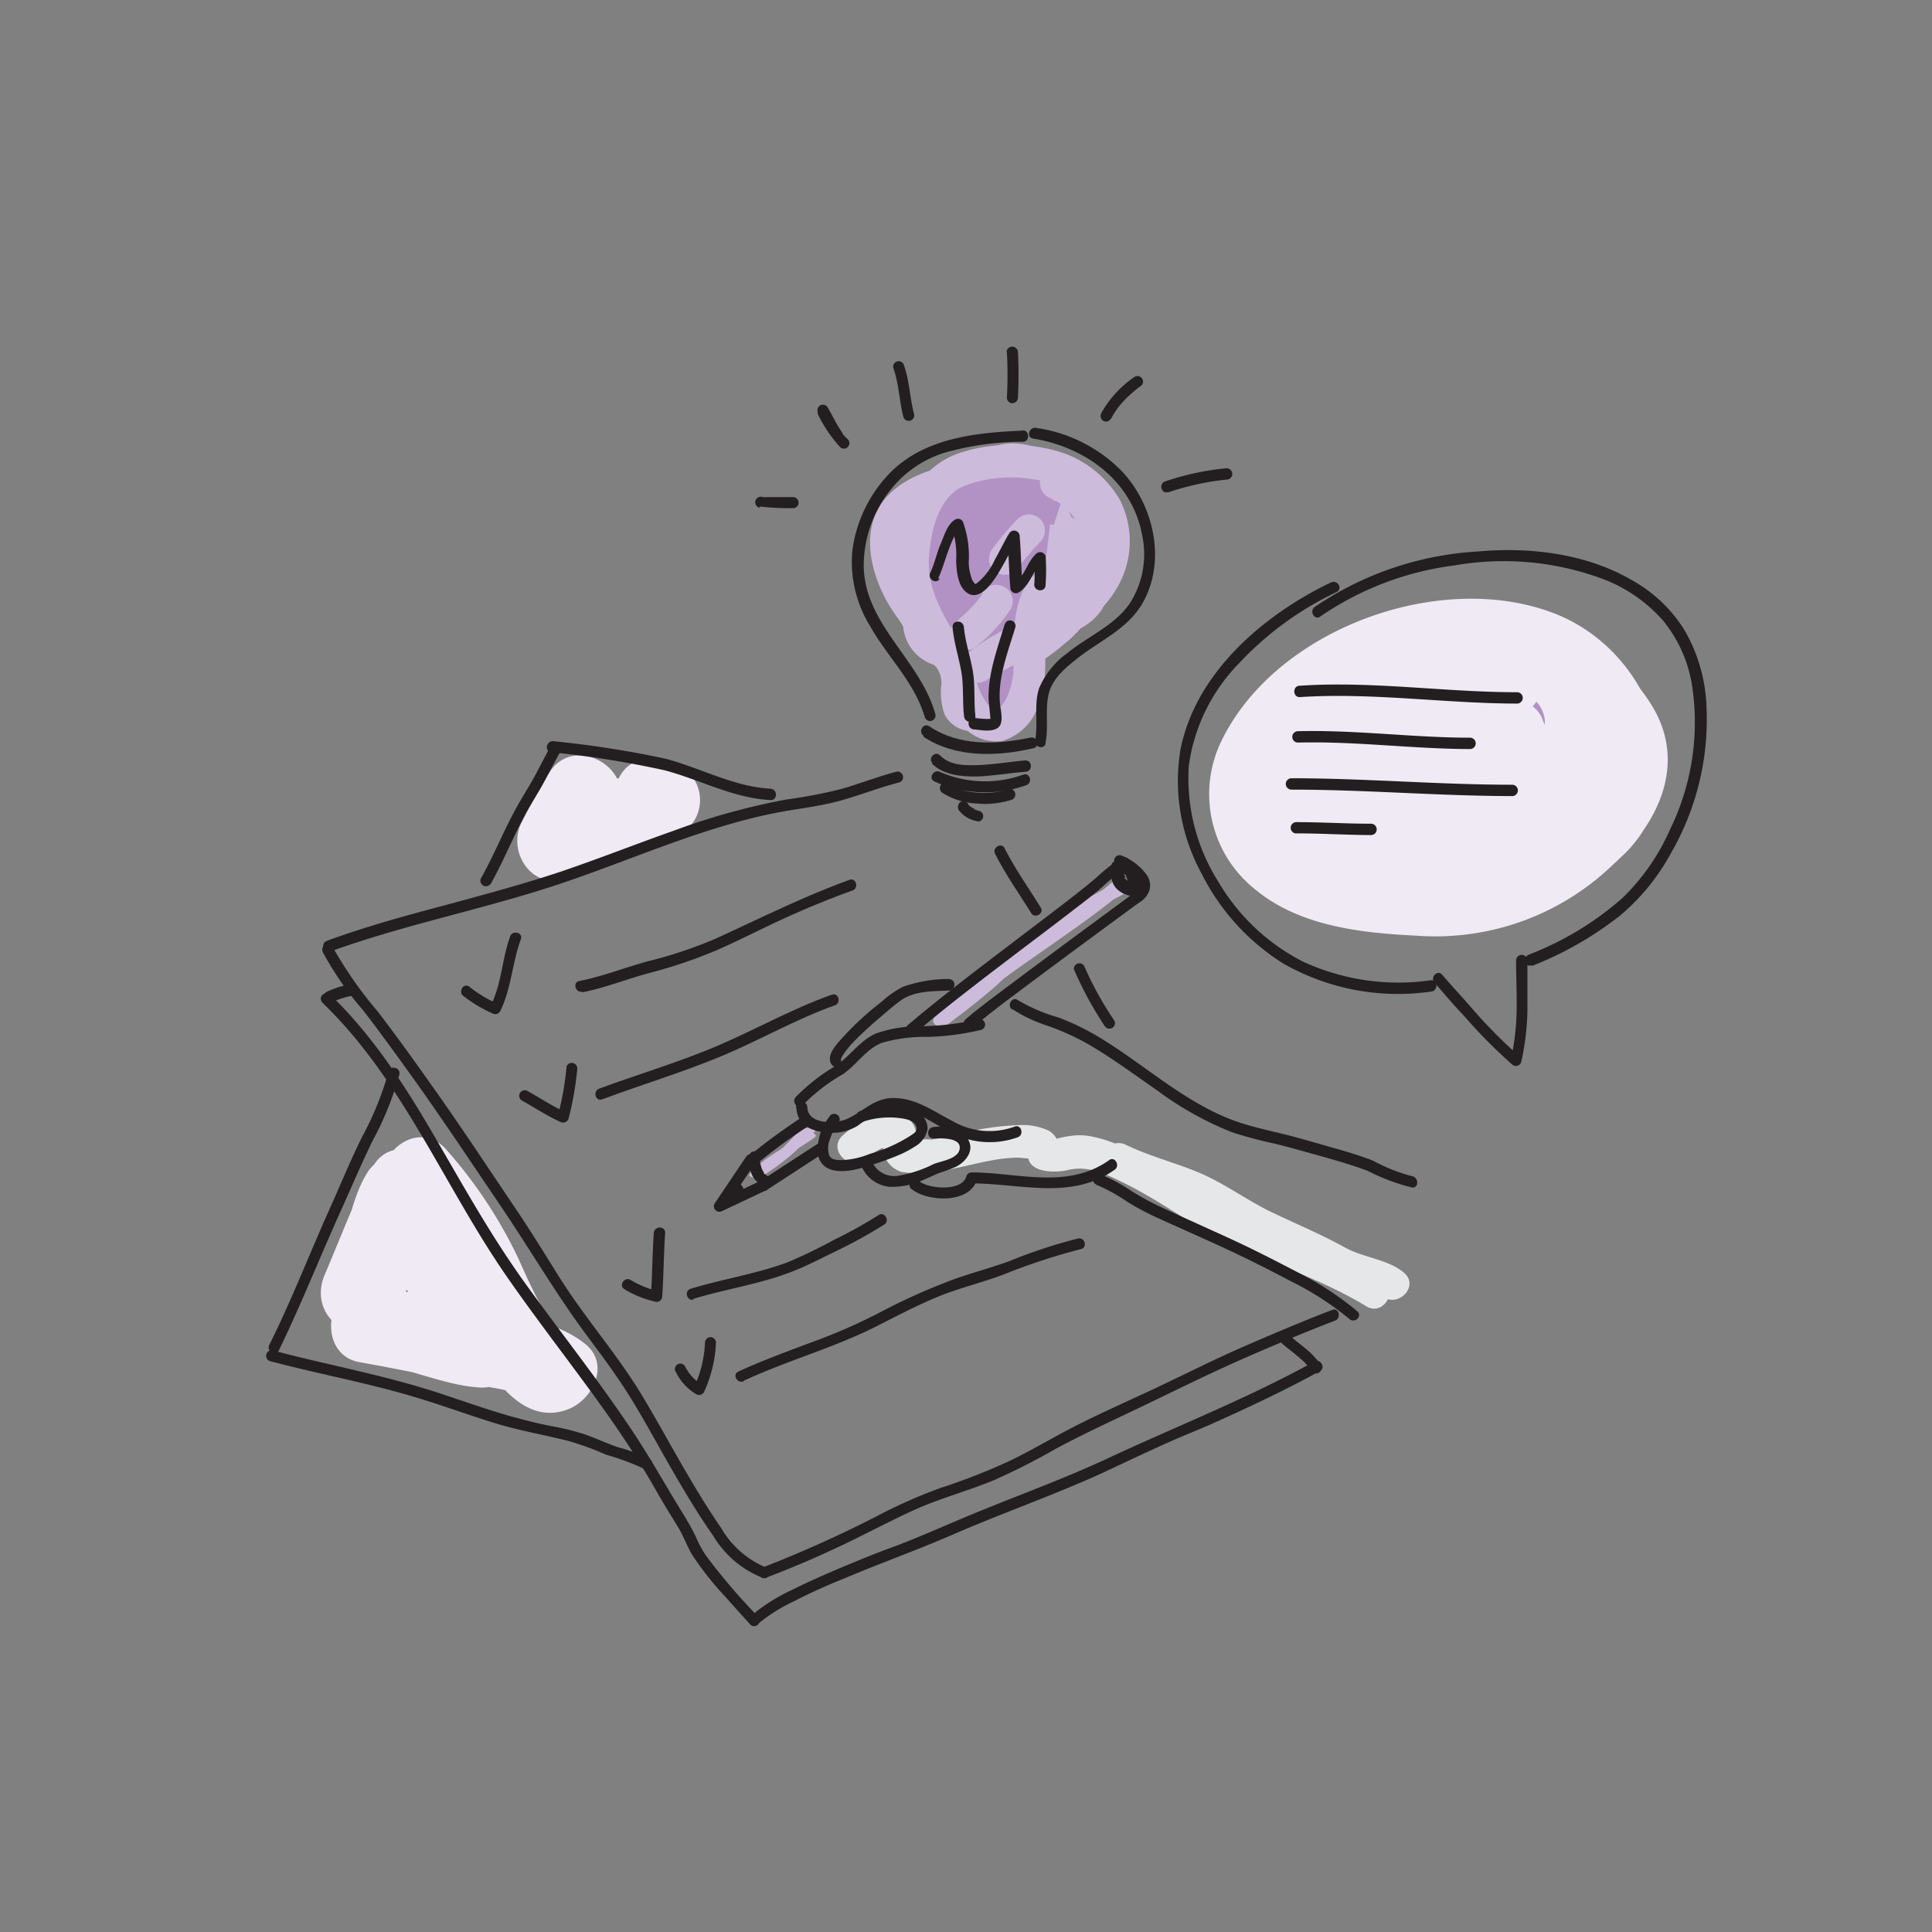 <?xml version="1.0" encoding="UTF-8"?> <svg xmlns="http://www.w3.org/2000/svg" id="Layer_1" data-name="Layer 1" viewBox="0 0 170 170"><rect x="0" y="0" width="170" height="170" fill="#808080" stroke="none"/><defs><style> .cls-1 { fill: #b292c4; } .cls-2 { fill: #cdbbdb; } .cls-3 { fill: #efeaf4; } .cls-4 { fill: #e6e7e8; } .cls-5 { fill: #231f20; } </style></defs><g><path class="cls-1" d="M88.27,44c-2.28.38-5.71,5-5.9,7-.38,3.43,5.52,1.9,7,.76,1.91-1.33,5.91-7.62,1.15-7-2.48.38-7.43,3.42-6.86,6.47.76,4.95,13.9-2.86,6.29-6.47-2.67-1.34-5.53-2.48-8-.58a7.41,7.41,0,0,0-2.48,5.14,8.32,8.32,0,0,0,2.29,6.48c.76.95,2.28,2.85,3.43,3,1.52.58,3.61-.76,4.76-1.33,2.66-1.33,8.18-6.47,5.14-9.52a11.47,11.47,0,0,0-6.48-3c-2.28.19-4.38,3.42-5.71,5.14s-3.81,6.09-.19,7c2.86,1,6.28-2.28,8-4.38,3.42-4-1.72-3.43-3.81-1.14-2.86,3.24,8.38,4.38,9,.76.57-3.81-4.57-2.09-6.09-1-1.34,1.33-1.15,2.28,1,1.9a8.26,8.26,0,0,0,6.47-5.71,4.22,4.22,0,0,0-.19-3c-1-1.53-5.33-3.62-7-4-2.86-.95-6.1,3.23-6.86,5.71-.95,2.09-.57,6.66,2.48,6.85"></path><path class="cls-2" d="M87.89,42.63c-2.15.44-3.87,2.5-5.09,4.19-1.1,1.53-2.38,3.71-1.68,5.66,1.3,3.61,7.31,2,9.49.2,2-1.63,5.7-7,2.28-9-1.86-1.07-4.39,0-6.06,1-1.92,1.11-4.09,2.9-4.51,5.21A3.51,3.51,0,0,0,84.4,54a5.76,5.76,0,0,0,4-.33C91,52.66,94.3,50.12,93.7,46.9c-.34-1.85-2-2.89-3.55-3.64-2.7-1.29-5.89-2.3-8.62-.48a8.74,8.74,0,0,0-3.47,7.38,10.05,10.05,0,0,0,1,4.27,15.59,15.59,0,0,0,2.36,3.19A8.59,8.59,0,0,0,84.17,60,5,5,0,0,0,88,60,17.87,17.87,0,0,0,93.6,56.7a10.88,10.88,0,0,0,3.71-5.46c.5-2.4-.77-4.2-2.69-5.51s-4.72-2.72-7-2c-2.48.77-4.09,3.21-5.57,5.17A11.88,11.88,0,0,0,79.53,54,3.92,3.92,0,0,0,83,58.67c2.71.42,5.24-1.38,7.1-3.15,1.34-1.28,3.72-3.47,3.08-5.56s-3.13-1.69-4.62-1.1S85,50.75,85.05,52.64c0,3.46,5.55,3.61,7.91,3.26a5.36,5.36,0,0,0,3.94-2.18,3.39,3.39,0,0,0-1.54-4.88c-1.69-.61-3.69,0-5.24.75A4.91,4.91,0,0,0,88,51.42a2.14,2.14,0,0,0,.47,3c1,.66,2.58.35,3.69,0a9.89,9.89,0,0,0,3.65-2.07c2-1.79,3.71-4.93,2.87-7.69-.67-2.19-3.3-3.46-5.21-4.36s-4.15-1.85-6.34-.88a10.54,10.54,0,0,0-4.85,5.18,9.25,9.25,0,0,0-.8,5.95,4.69,4.69,0,0,0,4.16,4A1.43,1.43,0,0,0,87,53.14a1.46,1.46,0,0,0-1.42-1.43c-1-.09-1.41-1.46-1.49-2.43a6.22,6.22,0,0,1,.78-3.55A7.81,7.81,0,0,1,88.34,42c1.11-.46,2.43.24,3.44.7,1.29.59,3.13,1.39,4,2.47a2.9,2.9,0,0,1,0,2.28A6.27,6.27,0,0,1,94.16,50a7.14,7.14,0,0,1-2.29,1.55,6.83,6.83,0,0,1-1.25.35c-.21,0-.45,0-.65.07-.53.1.08-.52.38.6.16.62-.14.42.09.27a1.37,1.37,0,0,0,.17-.26,2.54,2.54,0,0,1,.55-.34,6.91,6.91,0,0,1,1.62-.62,3.4,3.4,0,0,1,1.46-.16,1.29,1.29,0,0,1,.25.09c-.08,0,0-.09,0,.1a4,4,0,0,0,0,.5c0,.08-.12.32,0,0,0,.09-.24.3,0,.08a2.92,2.92,0,0,1-.76.53,7.09,7.09,0,0,1-3.18.38A5.55,5.55,0,0,1,89.1,53l-.66-.2c-.39-.14.23.13-.12,0l-.3-.16c-.06,0-.38-.24-.06,0a.76.76,0,0,1-.2-.2c0,.08.17.38.11.1.14.65,0-.29,0,.34,0-.19,0,0,0,0s.25-.33.46-.52a5.57,5.57,0,0,1,1.28-.74,4.4,4.4,0,0,1,.86-.24c.48-.09-.26,0,.19,0l.12,0c.22,0,.23.21,0,0a2,2,0,0,1-.33-.43s0-.34,0-.33-.13.38-.06.23a9.22,9.22,0,0,1-1.61,2.07c-1.17,1.25-2.68,2.68-4.42,3a2.33,2.33,0,0,1-1.89-.33s-.18-.24-.15-.18a1.26,1.26,0,0,1-.06-.78A8.3,8.3,0,0,1,84,51.05a22.56,22.56,0,0,1,3.27-3.89A2.41,2.41,0,0,1,89,46.4a8.22,8.22,0,0,1,2.42.81c1,.51,2.86,1.35,3.12,2.61.21,1-.75,2.49-1.5,3.36a13.45,13.45,0,0,1-3.4,2.89c-1.09.63-2.92,1.92-4.23,1.37A5.29,5.29,0,0,1,83.78,56,18.46,18.46,0,0,1,82,53.74a7.18,7.18,0,0,1-.78-5.65c.52-1.9,1.92-3.58,4-3.47a8.15,8.15,0,0,1,2.65.72,10.67,10.67,0,0,1,2.48,1.3c-.17-.14.19.18.17.17l.19.2c-.21-.25.31.6.13.21a.9.9,0,0,1,.08.28c0,.23,0-.36,0,0,0,.11,0,.22,0,.33,0-.35,0,0,0,.07s-.06.22-.1.33c.11-.32,0,0-.05.09s-.21.36-.33.54c-.24.34.18-.2-.1.12l-.27.3a8.37,8.37,0,0,1-.62.57,9.18,9.18,0,0,1-2.31,1.3c-.25.08-.5.14-.75.2l-.25,0c.35-.06,0,0-.09,0a5.23,5.23,0,0,1-.56,0c.42,0,0,0,0,0l-.19-.06c.19.09.22.1.08,0a.43.43,0,0,1-.16-.09c.36.34,0,0,0,0,0-.19.08.2,0,0s0,0,0,.06a2,2,0,0,1,.13-1.39A7.84,7.84,0,0,1,89,46.79a6,6,0,0,1,1.8-.62,2.16,2.16,0,0,1,.64,0c.23,0,0,0,0,0s.14.08,0,0-.11-.16,0,0c-.13-.18-.08,0,0-.17a2.08,2.08,0,0,0,0,.25c0,.43.08-.28,0,.17,0,.14-.08.29-.12.43a6.46,6.46,0,0,1-.73,1.53,11.63,11.63,0,0,1-1,1.42,8.08,8.08,0,0,1-.57.6l-.25.23c-.2.17.17-.09-.16.11a8,8,0,0,1-2.91,1,4.53,4.53,0,0,1-1.54,0s-.33-.15-.19-.06c-.13-.08-.08,0-.1-.2s0-.23.08-.55.16-.46.26-.68A11.57,11.57,0,0,1,85.47,48c.8-1,1.94-2.36,3.18-2.61,1.8-.36,1-3.12-.76-2.75Z"></path></g><g><path class="cls-1" d="M93.79,42.86c-4.57-.57-9.14-1.71-13.32.76-3.62,1.91-2.67,5.91-1,9.14C81,55.05,84.08,57.14,84.27,60c0,1-.38,2.47.77,2.85,1.71.57,2.66-1.71,2.85-2.66.76-2.67,1.52-7.81.38-10.47-1.14-2.48-3.81,0-5.33,1.14,2.67-.76,7.24-1.14,9.33-3.24"></path><path class="cls-2" d="M93.79,41.43a42.53,42.53,0,0,0-8.34-.72c-2.53.18-5.49,1-7.3,2.87C75.06,46.79,77,52.11,79.49,55c1.23,1.43,3.34,3.11,3.35,5.15a5.92,5.92,0,0,0,.26,2.68,2.7,2.7,0,0,0,2.59,1.5c2-.06,3.12-2.11,3.58-3.8a28.65,28.65,0,0,0,1-6.49c.07-2,0-5.3-2-6.49s-4.43.82-6,2c-1.21.91-.58,3.07,1.1,2.6,3.36-.93,7.3-1.07,10-3.6,1.34-1.27-.69-3.28-2-2a9,9,0,0,1-4.09,1.82c-1.53.38-3.09.63-4.61,1l1.1,2.61c.58-.44,1.14-.9,1.74-1.3.2-.14,1.14-.85,1.41-.73s.47,1.3.52,1.64a14.13,14.13,0,0,1,.08,2.52,25.05,25.05,0,0,1-.72,5c-.13.49-.54,2.44-1.17,2.35.24,0,.06.15.12-.22a6.7,6.7,0,0,0,0-1,6,6,0,0,0-.56-2.56,17.84,17.84,0,0,0-3.25-4.3c-1.58-1.77-3.72-5.65-1.71-7.85,1.48-1.61,4.23-2.05,6.3-2.07a56.25,56.25,0,0,1,7.32.77c.77.1,1.42-.73,1.43-1.43a1.46,1.46,0,0,0-1.43-1.43Z"></path></g><g><path class="cls-1" d="M92.84,42.48c3,1,4.38,4.57,3.62,7.62C95.32,54.67,89,55.81,86,58.66c4.57-2.85,12.56-5.14,12-11.8-.57-4.76-5.71-6.66-9.71-6.28-2.28.19-5,.57-6.28,2.66a13.22,13.22,0,0,0-1.71,6.48c0,3.42,2.09,5.9,3.61,8.75.76,1.34,1,3.81,2.29,4.76,2.28,1.91,4.19-1.52,4.38-3.42.19-2.86-.57-5.33,1.14-8"></path><path class="cls-2" d="M92.46,43.86a4.46,4.46,0,0,1,2.76,3.9,5.1,5.1,0,0,1-1.65,4.37c-2.5,2.35-6,3.21-8.59,5.52a1.44,1.44,0,0,0,1.73,2.25c4-2.45,9.24-4,11.67-8.33A8.07,8.07,0,0,0,98.55,44a9.34,9.34,0,0,0-6-4.43,14.79,14.79,0,0,0-8,.25c-3.09,1-4.61,3.54-5.29,6.59a12.67,12.67,0,0,0,1.28,9.14c.73,1.36,1.7,2.64,2.31,4.06a21.78,21.78,0,0,0,1.48,3.73,3.88,3.88,0,0,0,3.86,1.86,4.8,4.8,0,0,0,3-2.66c1.63-3.18-.11-6.88,1.75-10a1.43,1.43,0,0,0-2.46-1.44c-1.54,2.54-1.25,5.14-1.31,8,0,.87-.83,4.19-2.17,3a6.15,6.15,0,0,1-1.21-2.73,18.13,18.13,0,0,0-1.72-3.44c-1.33-2.23-2.52-4.36-2.32-7,.17-2.21.81-5.15,3-6.14a11.59,11.59,0,0,1,6-.64,7.16,7.16,0,0,1,5,2.85,5.07,5.07,0,0,1,.09,5.21,11.72,11.72,0,0,1-4.66,4c-2,1.13-4,2.06-6,3.25L87,59.67c3.06-2.78,7.64-3.5,10-7.18,2.52-4,.73-9.84-3.75-11.39-1.74-.6-2.49,2.16-.76,2.76Z"></path></g><g><path class="cls-1" d="M87.7,53A12.84,12.84,0,0,1,85,55.81"></path><path class="cls-2" d="M86.47,52.23c-.15.22-.3.43-.46.63l.23-.29A14.13,14.13,0,0,1,84,54.8a1.41,1.41,0,0,0-.42,1,1.42,1.42,0,0,0,.42,1,1.47,1.47,0,0,0,1,.42l.38-.06a1.42,1.42,0,0,0,.63-.36,14.14,14.14,0,0,0,2.88-3.15,1.41,1.41,0,0,0-.51-2,1.41,1.41,0,0,0-1.1-.14,1.53,1.53,0,0,0-.85.65Z"></path></g><g><path class="cls-1" d="M90.56,46.67a24.21,24.21,0,0,0-2.1,2.47"></path><path class="cls-2" d="M89.55,45.66a25.48,25.48,0,0,0-2.32,2.76,1.14,1.14,0,0,0-.17.53,1.11,1.11,0,0,0,0,.57,1.41,1.41,0,0,0,1.75,1l.34-.14a1.49,1.49,0,0,0,.52-.51l.29-.39-.23.29a22.6,22.6,0,0,1,1.81-2.09,1.45,1.45,0,0,0,0-2,1.44,1.44,0,0,0-1-.42,1.51,1.51,0,0,0-1,.42Z"></path></g><g><path class="cls-1" d="M130.35,61.33c-2.86,1.33-13.9,7-7.24,10.66,4.38,2.48,12.38-1.33,15-4.95a6,6,0,0,0-1.9-8.76c-3.43-1.71-9-.38-12.19,1.34-4.37,2.09-9.32,8.18-8.56,13.51,1.14,6.86,13.9,4,17.89,2.86,3.05-.76,7.62-2.29,9-5.33.95-1.91.38-4.19,0-6.28C141.2,58.66,134.73,56,129.21,56,124.06,56,118,59,114,62.28c-3,2.86-5.71,6.86-3.42,10.85,2.28,4.57,8.76,5.52,13.32,5.71,3.43.2,7.62.2,10.67-1.52,5.33-3.43,12.75-9.14,6.47-15.23-1.14-1.14-4-4-5.71-3.81-1.14.19-2.67,1.72-3.43,2.29a16.25,16.25,0,0,0-5.14,9.33A9,9,0,0,0,129,68.18"></path><path class="cls-3" d="M128.62,58.37c-5,2.4-15.82,9.18-8.84,15.46,6.56,5.89,20.45.12,22.66-7.86a9.46,9.46,0,0,0-4.87-10.82c-4.68-2.28-10.86-.79-15.23,1.51-6.91,3.62-16,17.06-6.23,22.73,6.34,3.71,17.36,1,23.56-2,10.67-5.2,7.07-19.39-2.71-23.34-10-4-24.36,1.13-29.31,10.8a10.71,10.71,0,0,0,2.88,13.48c3.87,3.17,9.27,3.77,14.1,4a22.49,22.49,0,0,0,17.26-6.21c4-3.61,6.55-8.85,3.53-13.92-2.09-3.5-7.08-8.27-11.49-7-5.7,1.62-9.22,8.61-10.5,13.83-.69,2.8,2.41,5.5,5,3.87a22.39,22.39,0,0,0,3-2.25c3.32-2.91-1.54-7.74-4.85-4.85L125,66.94l5,3.87a14.86,14.86,0,0,1,3.12-6.71c.21-.24,2.15-2.39,2.1-2.39.69-.07,2.24,1.67,2.75,2.22,2.15,2.33,2.37,3.45.5,5.88-4.48,5.85-12,6.48-18.69,5.18-4.73-.91-9.07-4.14-4.53-9.16A22.15,22.15,0,0,1,125,60.15a13.81,13.81,0,0,1,10.09.55c3.75,1.84,6.22,7.28,2.23,10.22-3.05,2.25-9.25,3-12.91,3.19-2.4.09-5.05.32-5.58-2.32-.71-3.53,4.4-7.91,6.94-9.22,2.3-1.17,8.64-3.42,10,.1,1.19,3.16-4.36,5.59-6.64,6.25-.64.18-4.05,1-4.39.19-.09-.21,1.71-1.57,2.15-1.89a34,34,0,0,1,5.2-2.93c4-1.9.5-7.81-3.46-5.92Z"></path></g><g><path class="cls-1" d="M132.63,64.76l-1.14,1.14"></path><path class="cls-3" d="M130.21,62.33l-1.14,1.15a3.54,3.54,0,0,0-1,2.42,2.62,2.62,0,0,0,.3,1.32,2.55,2.55,0,0,0,.71,1.1,3.45,3.45,0,0,0,2.42,1,3.58,3.58,0,0,0,2.42-1l1.15-1.14a3.54,3.54,0,0,0,1-2.42,2.47,2.47,0,0,0-.3-1.32,2.51,2.51,0,0,0-.7-1.11,3.48,3.48,0,0,0-2.43-1,3.57,3.57,0,0,0-2.42,1Z"></path></g><g><path class="cls-1" d="M35.54,104.55c-1.53,3-2.67,6.28-4,9.33a16.18,16.18,0,0,0,2.85-6.67c.19-.76.19-1.71.76-2.28,3.05,4.19,4.19,9.33,7.05,13.71-3.24,0-6.47-2.1-9.71-2.1q6.57,1.14,13.14,2.86c.95.38,2.85.57,3.42,1.33-2.66,1.52-6.47-8.76-7.42-10.47a54.46,54.46,0,0,0-4.76-6.67"></path><path class="cls-3" d="M32.58,102.82c-1.47,3.05-2.67,6.21-4,9.33-1.72,4,3.32,7.12,5.92,3.46a20.23,20.23,0,0,0,2.33-4.44c.54-1.4.52-3.25,1.28-4.51H32.2c2.91,4.27,4.33,9.31,7,13.7l3-5.15c-3.32-.22-6.35-1.87-9.71-2.1-3.81-.25-4.73,6-.91,6.74,2.86.51,5.71,1.07,8.54,1.72,1.42.33,5.33.62,6.51,1.58l1.51-5.72c2-.78,1,1,.6-.62A10,10,0,0,0,47.66,115c-.74-1.36-1.38-2.76-2-4.16a40.74,40.74,0,0,0-6.36-9.65c-2.88-3.34-7.71,1.52-4.85,4.85,3.23,3.74,4.86,7.83,7.13,12.09C43.11,121,46,125.56,50,124c2.14-.82,3.72-3.93,1.52-5.72-2-1.62-4.46-2.11-6.91-2.72Q39,114.23,33.4,113.24L32.49,120c3.32.22,6.34,1.87,9.71,2.09,2.6.18,4.26-3,3-5.15-2.71-4.4-4.13-9.43-7-13.71a3.46,3.46,0,0,0-5.91,0c-1.71,2.82-1.63,6.13-3.62,9l5.92,3.46c1.33-3.12,2.52-6.28,4-9.33,1.91-4-4-7.44-5.91-3.46Z"></path></g><g><path class="cls-1" d="M51.15,69.9c-.76,1.33-1.53,2.66-2.29,4.19a50.46,50.46,0,0,0,9.33-3.62c-.19-.19-.38-.19-.76-.19"></path><path class="cls-3" d="M48.19,68.17c-.79,1.38-1.56,2.77-2.29,4.19-1.3,2.55.86,5.93,3.87,5a57.41,57.41,0,0,0,10.15-4,3.45,3.45,0,0,0,0-5.92,5.44,5.44,0,0,0-2.49-.66c-4.41-.23-4.4,6.62,0,6.85l.45,0-1.73-.47.31.17V67.51A47.92,47.92,0,0,1,48,70.78l3.87,5c.72-1.41,1.5-2.8,2.29-4.18,2.19-3.84-3.73-7.3-5.92-3.46Z"></path></g><path class="cls-4" d="M76.15,101.94c.34-.31,2-1.33,2.26-1.11l-.65-.85c.08.21-.15,1.08,0,1.52a2.33,2.33,0,0,0,1.54,1.61,9.06,9.06,0,0,0,3.44-.07c1.48-.23,2.93-.64,4.4-.91a13.33,13.33,0,0,1,2.36-.27c.31,0,.65.08,1,.06.07,0,.38.14.42.1-.17.14-.5-1.06-.48-.43,0,1.69,2.49,1.61,3.54,1.36,1.83-.44,3.45.42,5.07,1.22,3.37,1.66,6.29,4,9.73,5.57,3.82,1.69,7.83,3,11.4,5.18,1.56,1,3-1.5,1.44-2.47-3.69-2.3-7.85-3.57-11.79-5.35s-7.35-4.6-11.36-6.32a10.56,10.56,0,0,0-2.7-.83,5.37,5.37,0,0,0-1.55,0,8.48,8.48,0,0,0-1.54.34c0-.18.47,1,.47.35a1.51,1.51,0,0,0-.13-.34,1.86,1.86,0,0,0-.72-.8A5.49,5.49,0,0,0,89.64,99a24.59,24.59,0,0,0-5.52.85,19.38,19.38,0,0,1-2.12.42,8.74,8.74,0,0,0-2,.09l.24.24c.16.31.26.34.28.09a1.89,1.89,0,0,0,.1-.63,2,2,0,0,0-.4-1.33,2.32,2.32,0,0,0-2-.75,7.45,7.45,0,0,0-4.08,1.94c-1.36,1.24.66,3.26,2,2Z"></path><path class="cls-4" d="M97.64,103.11c2,1,4.2,1.57,6.29,2.4s3.92,2.23,5.93,3.24,4.25,1.87,6.29,3A13.47,13.47,0,0,0,119,113a6.72,6.72,0,0,1,2.55,1c1.38,1.21,3.4-.8,2-2s-3.52-1.3-5.22-2.24c-2.17-1.2-4.44-2.13-6.67-3.21-2-1-3.85-2.35-5.91-3.26s-4.52-1.51-6.67-2.55c-1.64-.8-3.09,1.66-1.44,2.46Z"></path><g><path class="cls-1" d="M98.36,78.27c-3.23,1.91-6.85,3.62-9.33,6.29a51.49,51.49,0,0,1-6.09,5.14c4.76-4.38,10.66-7.62,15.61-11.81"></path><path class="cls-2" d="M98,77.8a59.71,59.71,0,0,0-8,4.94c-1.25,1-2.33,2.25-3.55,3.32s-2.68,2.24-4.09,3.27l1.23.6c4.78-4.37,10.52-7.51,15.47-11.67.86-.72-.47-1.26-1.09-.73C93,81.78,87.13,85,82.25,89.46a.46.46,0,0,0,.13.75,1.14,1.14,0,0,0,1.11-.15c1.33-1,2.63-2,3.88-3.08s2.32-2.29,3.57-3.34a52.26,52.26,0,0,1,7.79-4.89c1-.57.08-1.43-.73-1Z"></path></g><g><path class="cls-1" d="M71,100.17c-1.34,1-3,1.71-4.19,3A19.36,19.36,0,0,0,71,99.6"></path><path class="cls-2" d="M70.3,100.11c-1.45,1-3.11,1.77-4.3,3.14-.21.25.12.34.32.34a1.87,1.87,0,0,0,1.08-.31,20.41,20.41,0,0,0,4.3-3.72c.22-.29-.19-.36-.41-.34a1.75,1.75,0,0,0-.64.14,1,1,0,0,0-.46.27,19.12,19.12,0,0,1-4.08,3.52l1.41,0c1.09-1.27,2.7-2,4.07-3,.07,0,.21-.17.18-.28s-.21-.15-.3-.16a1.87,1.87,0,0,0-1.17.32Z"></path></g><path class="cls-5" d="M28.4,83.78a28.47,28.47,0,0,0,3.51,5.07c1.46,1.87,2.85,3.81,4.24,5.74,2.72,3.79,5.3,7.68,7.92,11.55s4.83,7.69,7.55,11.35c1.31,1.76,2.62,3.51,3.78,5.37s2.26,3.89,3.37,5.84c1.26,2.2,2.55,4.39,4,6.46a8.84,8.84,0,0,0,4.35,3.68c.59.2.84-.73.25-.93a8.16,8.16,0,0,1-3.92-3.47c-1.25-1.81-2.39-3.71-3.49-5.62s-2.21-3.93-3.37-5.87-2.38-3.59-3.66-5.31-2.58-3.45-3.72-5.27-2.38-3.84-3.64-5.72C43,102.84,40.48,99,37.84,95.3c-1.5-2.12-3-4.2-4.59-6.28a35.94,35.94,0,0,1-4-5.73c-.27-.56-1.11-.07-.84.49Z"></path><path class="cls-5" d="M29,83.75c6.53-2.38,13.39-3.7,20-5.89,6.38-2.11,12.57-5,19.19-6.32,1.8-.36,3.64-.54,5.42-1s3.67-1.22,5.54-1.7a.49.49,0,0,0-.26-.94c-1.65.43-3.24,1.06-4.88,1.53a44,44,0,0,1-4.82.92,59.67,59.67,0,0,0-9.81,2.71c-3.18,1.12-6.33,2.36-9.52,3.46s-6.55,2-9.87,2.91c-3.77,1-7.55,2-11.23,3.36-.58.21-.33,1.15.26.93Z"></path><path class="cls-5" d="M90,37.89c-4.19.18-8.8.65-11.84,3.88A12.06,12.06,0,0,0,75,48.44a10.75,10.75,0,0,0,1.56,6.65c1.53,2.72,3.9,4.92,4.81,8a.48.48,0,0,0,.93-.26C81,58.12,76.13,55,76,49.89a10.7,10.7,0,0,1,2.3-6.71A9.81,9.81,0,0,1,83,39.87a25.34,25.34,0,0,1,7-1c.62,0,.62-1,0-1Z"></path><path class="cls-5" d="M81.27,64.84c2.84,1.86,6.46,1.74,9.65,1,.61-.13.36-1.07-.25-.94-3,.64-6.29.77-8.91-1-.53-.34-1,.5-.49.84Z"></path><path class="cls-5" d="M92,65.35c.28-1.42-.06-2.9.28-4.3s1.57-2.37,2.6-3.18c1.94-1.51,4.28-2.51,5.59-4.69,2.19-3.69,1.1-8.66-1.73-11.69a13.14,13.14,0,0,0-7.58-3.84c-.62-.1-.88.84-.26.94,4.65.76,8.76,3.76,9.62,8.6A8,8,0,0,1,99.47,53c-1.3,2-3.69,2.95-5.49,4.42a7.42,7.42,0,0,0-2.55,3.14c-.48,1.48-.06,3.07-.35,4.58-.12.61.81.87.93.26Z"></path><path class="cls-5" d="M84.33,71.24a2.56,2.56,0,0,0,1.56,1,.53.53,0,0,0,.37,0,.48.48,0,0,0-.11-.89,3.53,3.53,0,0,1-.46-.15l.12,0a2.58,2.58,0,0,1-.51-.29l.1.08a1.72,1.72,0,0,1-.27-.27l.08.1,0-.06a.5.5,0,0,0-.29-.22.48.48,0,0,0-.37,0,.47.47,0,0,0-.22.29.44.44,0,0,0,0,.37Z"></path><path class="cls-5" d="M82.55,50.9c.35-.74.57-1.55.85-2.31a12.37,12.37,0,0,1,.53-1.31,2.11,2.11,0,0,1,.48-.73l-.66-.17a7.8,7.8,0,0,1,.38,3c.05.91.14,2.16.93,2.76,1.35,1,2.75-1.62,3.24-2.49s.8-1.53,1.25-2.26l-.91-.25c.12,1.53.13,3.06.26,4.58a.49.49,0,0,0,.73.42c1.05-.65,1.25-2,2.13-2.75L91,49.19a14.6,14.6,0,0,1,0,2.29c.08.61,1,.62,1,0a16.69,16.69,0,0,0,0-2.55.5.5,0,0,0-.82-.21c-.8.71-1,2-1.93,2.59l.73.42c-.12-1.52-.13-3-.26-4.58a.49.49,0,0,0-.9-.24c-.46.74-.83,1.55-1.27,2.31a5.61,5.61,0,0,1-1.61,2.11l-.14.06s0,0,0,0a2,2,0,0,1-.25-.36,4.44,4.44,0,0,1-.31-1.58,8.76,8.76,0,0,0-.52-3.56.49.49,0,0,0-.66-.18c-.72.41-1,1.49-1.31,2.2s-.53,1.74-.9,2.5c-.27.56.57,1.05.84.49Z"></path><path class="cls-5" d="M71.91,36.33a12.26,12.26,0,0,0,2,3,.48.48,0,1,0,.69-.68c-.11-.1-.21-.19-.3-.29l-.16-.18,0-.07a.34.34,0,1,0,0,0,7.94,7.94,0,0,1-.46-.72c-.29-.51-.54-1-.85-1.54a.49.49,0,0,0-.66-.18.5.5,0,0,0-.18.67Z"></path><path class="cls-5" d="M66.86,44.57a22,22,0,0,0,2.93.14.48.48,0,0,0,.48-.48.49.49,0,0,0-.48-.49c-.46,0-.92,0-1.37,0-.23,0-.45,0-.68,0l-.35,0-.15,0h-.12a.49.49,0,1,0-.26.94Z"></path><path class="cls-5" d="M78.61,32.39c.5,1.4.51,2.91.89,4.33a.49.49,0,0,0,.94-.26c-.39-1.42-.4-2.93-.9-4.32a.48.48,0,1,0-.93.25Z"></path><path class="cls-5" d="M70.07,97.41c.05,1.74,1.6,2.24,3.1,2.27a4.25,4.25,0,0,0,2.31-.63,12.11,12.11,0,0,1,2.26-1.36c2.1-.69,4.19,1.12,6,2a7.27,7.27,0,0,0,5.81.38c.58-.21.33-1.15-.26-.94a6.46,6.46,0,0,1-5.41-.45c-1.64-.84-3.19-2-5.1-2.06C77,96.53,76,97.78,74.57,98.44c-1,.46-3.48.54-3.53-1a.49.49,0,0,0-1,0Z"></path><path class="cls-5" d="M80.56,90.88c3.06-2.59,6.26-5,9.45-7.43,1.55-1.17,3.1-2.34,4.64-3.53.76-.58,1.52-1.16,2.25-1.79a17.16,17.16,0,0,1,2.27-1.81.48.48,0,0,0-.49-.83,14.17,14.17,0,0,0-2.12,1.65c-.72.63-1.47,1.22-2.22,1.8-1.65,1.29-3.34,2.55-5,3.82-3.19,2.43-6.39,4.84-9.45,7.43-.48.41.21,1.09.68.69Z"></path><path class="cls-5" d="M98.42,76.2a6.34,6.34,0,0,1,1,.57l.11.09c.09.06,0,0,0,0l.24.21.18.18.09.1,0,.06s0,0,0,0l.14.21,0,.1c.06.11,0-.09,0,0l0,.1s0,.16,0,.08,0,0,0,.07,0,.13,0,0a.43.43,0,0,1,0,.11s0,.09,0,0l-.06.11,0,.05a1.38,1.38,0,0,1-.45.38.49.49,0,0,0-.17.66.5.5,0,0,0,.66.18,2,2,0,0,0,1-1.18,1.63,1.63,0,0,0-.24-1.27,5,5,0,0,0-2.16-1.7.5.5,0,0,0-.66.17.51.51,0,0,0,.17.67Z"></path><path class="cls-5" d="M99.82,78.54c-4,2.94-8,5.89-12,8.9-1,.74-1.93,1.46-2.85,2.24-.48.41.21,1.09.68.69,1.93-1.63,4-3.11,6-4.62q3.52-2.62,7.08-5.23l1.55-1.14c.5-.37,0-1.21-.49-.84Z"></path><path class="cls-5" d="M89.07,88.79a12.84,12.84,0,0,0,3.11,1.47,22.76,22.76,0,0,1,3.38,1.51c2.21,1.26,4.25,2.79,6.35,4.24a28.77,28.77,0,0,0,6.48,3.61,36.51,36.51,0,0,0,3.72,1c1.25.3,2.48.66,3.72,1,1.52.43,3,.84,4.51,1.4a17.86,17.86,0,0,0,3.9,1.47c.62.08.62-.89,0-1a15,15,0,0,1-3.42-1.36c-1.28-.5-2.61-.88-3.93-1.25s-2.52-.74-3.79-1.05-2.45-.57-3.66-.94c-4.78-1.46-8.53-5.1-12.74-7.63a22.21,22.21,0,0,0-3.5-1.71A15.13,15.13,0,0,1,89.56,88c-.51-.36-1,.49-.49.84Z"></path><path class="cls-5" d="M70.64,97.24A16.4,16.4,0,0,1,74.2,94.5c1.18-.82,2-2.17,3.37-2.73a13.4,13.4,0,0,1,4.09-.53,22.91,22.91,0,0,0,4.67-.62.48.48,0,0,0-.26-.93,23.62,23.62,0,0,1-5,.61,11.53,11.53,0,0,0-4,.64c-1.41.62-2.28,2-3.51,2.83A16.81,16.81,0,0,0,70,96.55c-.39.48.29,1.17.69.69Z"></path><path class="cls-5" d="M87.56,75.13c.92,1.83,2.11,3.49,3.18,5.22.33.53,1.17,0,.84-.49-1.07-1.73-2.26-3.39-3.18-5.22-.28-.56-1.12-.06-.84.49Z"></path><path class="cls-5" d="M94.51,85.32a31.34,31.34,0,0,0,2.72,5,.49.49,0,0,0,.84-.49,29.39,29.39,0,0,1-2.62-4.72.49.49,0,0,0-.6-.33.48.48,0,0,0-.34.59Z"></path><path class="cls-5" d="M70.43,98.39A54,54,0,0,0,66,101.64c-.47.42.22,1.11.69.69a49.17,49.17,0,0,1,4.22-3.1.5.5,0,0,0,.18-.67.49.49,0,0,0-.67-.17Z"></path><path class="cls-5" d="M65.68,101.74l-2.45,3.64-.35.52a.49.49,0,0,0,.08.59.5.5,0,0,0,.59.07L67,104.93l.5-.23a.49.49,0,0,0-.49-.84l-3.45,1.63-.49.23.66.67,2.45-3.64.35-.52a.49.49,0,0,0-.84-.49Z"></path><path class="cls-5" d="M67.49,104.7l4.45-2.9.64-.41c.52-.34,0-1.18-.49-.84l-4.46,2.9-.63.41c-.52.34,0,1.18.49.84Z"></path><path class="cls-5" d="M83.51,86.14a12.34,12.34,0,0,0-4.09.7,8.75,8.75,0,0,0-1.84,1.3,26.55,26.55,0,0,0-3.86,3.63c-.39.49-.92,1.16-.6,1.81s1.12.07.84-.49c.07.14,0,.1.07,0l.18-.31a8,8,0,0,1,.8-1,29.91,29.91,0,0,1,2.33-2.17c.57-.49,1.15-1,1.75-1.45,1.25-1,2.93-.93,4.42-1,.62-.05.63-1,0-1Z"></path><path class="cls-5" d="M67.37,138.84a91.65,91.65,0,0,0,9.39-4.19c1.56-.76,3.11-1.58,4.73-2.23,2-.8,4.06-1.38,6.05-2.21a60,60,0,0,0,5.36-2.73c1.87-1,3.79-1.92,5.71-2.83,3.37-1.58,6.69-3.27,10.09-4.79,2.9-1.29,5.83-2.52,8.78-3.66.58-.23.33-1.17-.26-.94-2.59,1-5.15,2.08-7.7,3.19-3.18,1.38-6.27,3-9.41,4.42-2,.93-4,1.83-5.9,2.82s-3.57,2-5.4,2.87a54.68,54.68,0,0,1-6,2.35,44.83,44.83,0,0,0-5,2.16,105.39,105.39,0,0,1-10.67,4.84c-.59.21-.34,1.14.25.93Z"></path><path class="cls-5" d="M51.22,87.32c2-.39,3.92-1.17,5.9-1.7a42.28,42.28,0,0,0,5.92-2c1.95-.85,3.85-1.84,5.79-2.73s4.08-1.78,6.18-2.53c.58-.21.33-1.15-.26-.94-4,1.45-7.86,3.38-11.77,5.17a38.2,38.2,0,0,1-6,2c-2,.55-4,1.34-6,1.73-.62.12-.36,1.05.26.94Z"></path><path class="cls-5" d="M53,96.73c3.47-1.3,7-2.35,10.46-3.79s6.56-3.26,10-4.48c.59-.21.33-1.14-.26-.94-3.42,1.21-6.59,3-9.92,4.44s-7,2.52-10.56,3.83c-.58.22-.33,1.16.26.94Z"></path><path class="cls-5" d="M40.79,87.65a12.09,12.09,0,0,0,2.66,1.57A.49.49,0,0,0,44,89c1-2,1.06-4.27,1.83-6.35.22-.59-.72-.84-.94-.26-.73,2-.74,4.22-1.73,6.12l.55-.22a11.21,11.21,0,0,1-2.43-1.48c-.52-.35-1,.49-.49.84Z"></path><path class="cls-5" d="M45.88,96.81c1.14.64,2.24,1.37,3.43,1.91a.51.51,0,0,0,.72-.29,27.64,27.64,0,0,0,.76-4.33.49.49,0,0,0-.94-.26,25.15,25.15,0,0,1-.76,4.33l.71-.29c-1.19-.54-2.29-1.27-3.43-1.91a.49.49,0,0,0-.49.84Z"></path><path class="cls-5" d="M34.21,94.22A27.53,27.53,0,0,1,31.88,100c-1,2-1.81,4-2.71,6-1.86,4.11-3.46,8.31-5.48,12.35-.27.56.56,1,.84.49,2-4.11,3.68-8.39,5.58-12.57.9-2,1.75-4,2.7-5.94a27.54,27.54,0,0,0,2.33-5.78c.14-.61-.79-.86-.93-.26Z"></path><path class="cls-5" d="M23.73,119.76c4.48,1.19,9.06,2,13.49,3.39,2.16.67,4.28,1.45,6.45,2.11s4.29,1,6.44,1.56A24.7,24.7,0,0,1,53.32,128a21.94,21.94,0,0,1,3.37,1.25c.54.33,1-.51.49-.84a14.36,14.36,0,0,0-2.78-1.06c-1-.34-1.88-.76-2.83-1.1a22.18,22.18,0,0,0-3.19-.79c-1.12-.22-2.23-.51-3.33-.81-2.18-.61-4.31-1.38-6.45-2.08s-4.46-1.31-6.73-1.85c-2.63-.63-5.27-1.2-7.88-1.9a.49.49,0,0,0-.26.94Z"></path><path class="cls-5" d="M43.17,77.79C44.22,75.94,45,74,46,72.08c.49-1,1.06-1.83,1.59-2.76s1.1-2.07,1.67-3.1c.3-.55-.54-1-.84-.49-.57,1-1.08,2.08-1.67,3.1s-1.1,1.81-1.59,2.76c-1,1.89-1.8,3.86-2.85,5.71a.49.49,0,0,0,.84.49Z"></path><path class="cls-5" d="M48.48,66.19a84.74,84.74,0,0,1,10,1.59c3.14.83,6,2.44,9.33,2.62.62,0,.62-.94,0-1-3.29-.18-6.17-1.84-9.3-2.65a89.37,89.37,0,0,0-9.79-1.53c-.61-.09-.87.85-.25.94Z"></path><path class="cls-5" d="M28.35,88.21C35.42,95,39.1,104.42,44.63,112.38c2.9,4.18,6.06,8.17,9,12.34,1.47,2.11,2.87,4.26,4.14,6.5.63,1.12,1.32,2.21,2,3.33.42.74.71,1.55,1.14,2.27a27.53,27.53,0,0,0,2.93,3.7c.72.81,1.44,1.62,2.19,2.42.43.46,1.11-.23.68-.69a52.76,52.76,0,0,1-4.61-5.4,9.75,9.75,0,0,1-.87-1.62c-.55-1.15-1.25-2.22-1.91-3.31-1.3-2.18-2.56-4.38-4-6.49-2.85-4.22-6-8.21-9-12.36s-5.3-8.28-7.78-12.55c-2.69-4.66-5.59-9.24-9.48-13-.45-.43-1.14.25-.69.69Z"></path><path class="cls-5" d="M66.64,142.94a14.78,14.78,0,0,1,3.24-2.05c1.44-.74,2.92-1.41,4.41-2,3.18-1.35,6.43-2.5,9.6-3.88,4.3-1.87,8.75-3.42,13-5.35,2-.93,4.06-1.92,6.11-2.83,1.41-.62,2.85-1.18,4.25-1.82,3-1.36,6-2.77,8.9-4.37.54-.3,0-1.14-.49-.84-5.77,3.19-11.92,5.61-17.88,8.38-4.24,2-8.65,3.55-13,5.38-2.21.93-4.39,1.91-6.66,2.73-1.18.43-2.35.92-3.52,1.4-1.68.7-3.35,1.43-5,2.25A16.14,16.14,0,0,0,66,142.25c-.46.43.23,1.11.68.69Z"></path><path class="cls-5" d="M61,114.29c2.87-.87,5.87-1.3,8.67-2.39,1.36-.52,2.66-1.22,4-1.86a43.93,43.93,0,0,0,4.14-2.29c.53-.34,0-1.18-.49-.84a40.81,40.81,0,0,1-3.94,2.19,44.82,44.82,0,0,1-4.15,2c-2.74,1-5.66,1.45-8.46,2.3-.59.18-.34,1.12.26.94Z"></path><path class="cls-5" d="M65.45,121.49c3.75-1.74,7.77-2.85,11.48-4.69,1.84-.93,3.67-1.9,5.58-2.69s3.94-1.25,5.89-2a54.8,54.8,0,0,1,6.71-2.2c.61-.13.35-1.07-.26-.93a45,45,0,0,0-6.06,2c-2,.72-4,1.2-5.93,2a54.17,54.17,0,0,0-5.53,2.55,50,50,0,0,1-5.86,2.56c-2.19.82-4.39,1.62-6.51,2.6-.56.27-.07,1.1.49.84Z"></path><path class="cls-5" d="M55,113.48a9.55,9.55,0,0,0,2.66,1.06.49.49,0,0,0,.61-.47c.13-1.86.13-3.73.26-5.59,0-.63-.93-.62-1,0-.13,1.86-.13,3.73-.26,5.59l.62-.46a8.53,8.53,0,0,1-2.43-1c-.56-.28-1.05.55-.49.84Z"></path><path class="cls-5" d="M59.45,120.68a4.54,4.54,0,0,0,1.82,2,.5.5,0,0,0,.67-.18A11.46,11.46,0,0,0,63,118.15a.48.48,0,0,0-.48-.49.5.5,0,0,0-.49.49A10.09,10.09,0,0,1,61.1,122l.66-.17a3.79,3.79,0,0,1-1.48-1.61.48.48,0,0,0-.83.49Z"></path><path class="cls-5" d="M83.81,55.17c.12,1.32.53,2.58.77,3.88s.09,2.68.25,4c.07.61,1,.62,1,0-.16-1.33,0-2.68-.23-4s-.67-2.57-.79-3.89c-.06-.62-1-.63-1,0Z"></path><path class="cls-5" d="M88.41,54.91c-.64,2.15-1.49,4.37-1.42,6.64,0,.17.2,1.88.16,1.88s.09-.18.09-.18,0,0-.12,0a3.13,3.13,0,0,1-.53,0c-.3,0-.6-.07-.9-.07-.62,0-.62.95,0,1s1.47.26,2.07-.11.31-1.45.25-2c-.28-2.33.68-4.68,1.33-6.87a.48.48,0,0,0-.93-.26Z"></path><path class="cls-5" d="M73,98.24a4.51,4.51,0,0,0-1,3.47c.43,1.77,2.72,1.41,4,1a26.51,26.51,0,0,0,2.91-1,9.33,9.33,0,0,0,1.57-.81,2.26,2.26,0,0,0,1.14-1.57,1.7,1.7,0,0,0-1.1-1.59A5.7,5.7,0,0,0,78,97.39a7.81,7.81,0,0,0-2.31.37c-.59.21-.34,1.15.25.94a7.34,7.34,0,0,1,3.48-.28c.43.07,1,.2,1.19.68s-.3.69-.59.89a13.39,13.39,0,0,1-3.48,1.54,7.34,7.34,0,0,1-2.43.55c-.43,0-1,0-1.16-.46a2.09,2.09,0,0,1,.1-1.43,4.76,4.76,0,0,1,.77-1.46.48.48,0,0,0-.18-.66.49.49,0,0,0-.66.17Z"></path><path class="cls-5" d="M75.84,102.7a3,3,0,0,0,2.44,1.73,6.71,6.71,0,0,0,3.07-.65c.47-.19.94-.44,1.42-.61a13.07,13.07,0,0,0,1.36-.51c.9-.47,1.67-1.48,1-2.49s-2-1.13-3-1c-.61.08-.62,1,0,1s2.39-.11,2.32.86-1.7,1.13-2.32,1.41a11,11,0,0,1-3,1,2.14,2.14,0,0,1-2.4-1.23c-.27-.56-1.11-.07-.83.49Z"></path><path class="cls-5" d="M80.2,104.62c1.41,1.15,5.17,1.32,5.77-.85l-.47.36c4.3,0,8.76,1.51,12.59-1.21.5-.36,0-1.21-.49-.84-3.65,2.6-8,1.1-12.1,1.08a.49.49,0,0,0-.47.35c-.37,1.35-3.3,1.12-4.15.42-.48-.39-1.17.3-.68.69Z"></path><path class="cls-5" d="M96.44,104.24a14.93,14.93,0,0,1,2.77,1.52,22.86,22.86,0,0,0,2.86,1.5c1.94.89,3.9,1.74,5.83,2.64s3.78,1.83,5.63,2.81a26.72,26.72,0,0,1,5.22,3.36c.47.41,1.16-.27.68-.69a27.34,27.34,0,0,0-5.21-3.41c-1.92-1-3.85-2-5.83-2.91s-4-1.81-6-2.74a24.1,24.1,0,0,1-2.83-1.52,14.86,14.86,0,0,0-2.81-1.5c-.58-.22-.84.72-.26.94Z"></path><path class="cls-5" d="M98.52,75.56A2.49,2.49,0,0,0,97.8,77a1.6,1.6,0,0,0,.4,1.14,2.15,2.15,0,0,0,.92.59,1.94,1.94,0,0,0,1,.09.87.87,0,0,0,.74-.85.47.47,0,0,0-.48-.48.5.5,0,0,0-.49.48v0s0-.11,0-.09,0,0,0,.06,0-.14,0-.06.07-.07.06-.07l0,0,0,0s.12-.08.07-.05l-.06,0c-.05,0,.08,0,.08,0h0l-.07,0h-.07s.16,0,.08,0h0a1.08,1.08,0,0,1-.18,0h0l-.09,0-.18,0-.1,0,0,0,.05,0-.18-.09a.91.91,0,0,1-.16-.11c-.06,0,.1.09,0,0l0,0L99,77.49a.23.23,0,0,1-.07-.07s0,0,0,0,0,.08,0,.07l0,0a1,1,0,0,1-.1-.17c0-.07,0,.1,0,.06v0l0-.1c0-.07,0-.13,0,0a.37.37,0,0,1,0-.11.49.49,0,0,1,0-.12s0,.15,0,.05,0,0,0-.06,0-.09,0-.14,0,0,0-.06-.06.13,0,.06l0,0a1.64,1.64,0,0,1,.16-.29l.06-.08s0,0,0,0,0,0,0,0l.14-.16a.48.48,0,1,0-.68-.69Z"></path><path class="cls-5" d="M134.78,85a30.34,30.34,0,0,0,7.8-4.46A19,19,0,0,0,147.07,75a23.54,23.54,0,0,0,3.05-13.43,14.33,14.33,0,0,0-1.91-6.14,12.62,12.62,0,0,0-4.51-4.32c-4-2.37-9-3-13.57-2.59a28.36,28.36,0,0,0-14.45,4.89c-.5.36,0,1.21.49.84A26.85,26.85,0,0,1,128,49.75a25.05,25.05,0,0,1,13.34,1.31,13.41,13.41,0,0,1,5,3.55,12,12,0,0,1,2.5,5.42,21.42,21.42,0,0,1-1.86,12.89A19.11,19.11,0,0,1,142.78,79a27.23,27.23,0,0,1-8.26,5c-.57.23-.32,1.17.26.93Z"></path><path class="cls-5" d="M117.11,51.25c-6,2.88-11.94,8-13.25,14.77a17,17,0,0,0,1.86,10.83,19.85,19.85,0,0,0,7.21,7.94,20.37,20.37,0,0,0,13,2.46c.62-.07.62-1,0-1a20,20,0,0,1-11.35-1.67,18.32,18.32,0,0,1-7.38-7,17,17,0,0,1-2.59-10.24A16,16,0,0,1,109,58.39a28.36,28.36,0,0,1,8.62-6.3c.56-.28.07-1.11-.49-.84Z"></path><path class="cls-5" d="M126.2,86.42c.84,1,1.7,2,2.57,2.91a46,46,0,0,0,4.28,4.33.49.49,0,0,0,.81-.22A23.14,23.14,0,0,0,134.4,89c0-1.49,0-3,0-4.48a.49.49,0,0,0-1,0c0,1.45.08,2.9.05,4.35a21.79,21.79,0,0,1-.5,4.34l.81-.21a43.84,43.84,0,0,1-4.29-4.33c-.87-1-1.73-1.92-2.57-2.9-.4-.48-1.09.21-.68.68Z"></path><path class="cls-5" d="M82,67.19c1,1,2.6,1.17,4,1.13s2.83-.31,4.24-.41c.62,0,.63-1,0-1-1.31.1-2.61.34-3.93.4s-2.7.08-3.58-.83c-.43-.46-1.11.23-.68.68Z"></path><path class="cls-5" d="M82.22,68.76a10.81,10.81,0,0,0,8.08.33c.59-.2.34-1.14-.26-.93a9.88,9.88,0,0,1-7.33-.24c-.57-.26-1.06.58-.49.84Z"></path><path class="cls-5" d="M82.92,69.76a6.15,6.15,0,0,0,3,.94A7.72,7.72,0,0,0,89,70.38c.59-.19.34-1.13-.26-.93a7.29,7.29,0,0,1-2.79.29,5.18,5.18,0,0,1-2.54-.81c-.52-.36-1,.48-.49.83Z"></path><path class="cls-5" d="M88.6,31a38.12,38.12,0,0,1,0,4,.48.48,0,0,0,.48.48.5.5,0,0,0,.49-.48,38.12,38.12,0,0,0,0-4,.49.49,0,0,0-1,0Z"></path><path class="cls-5" d="M97.78,36.82a6.73,6.73,0,0,1,1.12-1.56,9.69,9.69,0,0,1,.73-.7l.38-.32.07-.06c.12-.1,0,0,0,0l.2-.15a.49.49,0,1,0-.49-.84,9.34,9.34,0,0,0-2.89,3.17.51.51,0,0,0,.18.67.48.48,0,0,0,.66-.18Z"></path><path class="cls-5" d="M102.78,43.33a23.23,23.23,0,0,1,5.15-1.13.49.49,0,0,0,0-1,23.84,23.84,0,0,0-5.41,1.16c-.59.2-.34,1.14.26.94Z"></path><path class="cls-5" d="M114.36,61.34c6.38-.42,12.75.56,19.13.57a.49.49,0,0,0,0-1c-6.38,0-12.75-1-19.13-.57-.63,0-.63,1,0,1Z"></path><path class="cls-5" d="M114.21,65.34c5.06-.13,10.09.56,15.14.57a.49.49,0,0,0,0-1c-5,0-10.08-.7-15.14-.57a.49.49,0,0,0,0,1Z"></path><path class="cls-5" d="M113.64,69.48c6.48,0,12.94.56,19.42.57a.49.49,0,0,0,0-1c-6.48,0-12.94-.57-19.42-.57a.49.49,0,0,0,0,1Z"></path><path class="cls-5" d="M114.07,73.33c2.19,0,4.38.14,6.57.15a.49.49,0,0,0,0-1c-2.19,0-4.38-.14-6.57-.14a.49.49,0,0,0,0,1Z"></path><path class="cls-5" d="M65.82,101.81a3.79,3.79,0,0,0,.23,1.25,2.06,2.06,0,0,0,.86,1.16.5.5,0,0,0,.66-.18.48.48,0,0,0-.17-.66l-.1-.06s.11.09,0,0,0,0,0,0a.24.24,0,0,1-.08-.09c-.06-.06.06.1,0,0a.21.21,0,0,1,0-.06,1.49,1.49,0,0,1-.14-.24l0-.06,0,0,0,.07-.06-.14q-.09-.29-.15-.57s0-.09,0-.13,0,0,0,0,0,0,0-.06a1.93,1.93,0,0,1,0-.24.5.5,0,0,0-.49-.49.49.49,0,0,0-.48.49Z"></path><path class="cls-5" d="M64.88,105.07h0l-.13,0h0l-.12,0,0,0-.09-.07,0,0-.08-.1,0,0a1.34,1.34,0,0,0,.11.14.44.44,0,0,0,.16.1.37.37,0,0,0,.18,0,.41.41,0,0,0,.19,0,.54.54,0,0,0,.16-.1l.07-.1a.45.45,0,0,0,.07-.25l0-.13a.45.45,0,0,0-.12-.21.08.08,0,0,1,0,0l.08.1-.11-.14a.75.75,0,0,0-.13-.11h0l-.14-.06-.16,0h0a.41.41,0,0,0-.19,0,.46.46,0,0,0-.25.25.41.41,0,0,0,0,.19l0,.13a.46.46,0,0,0,.13.21l.09.08a.55.55,0,0,0,.25.07Z"></path><path class="cls-5" d="M99.09,76.52a1.75,1.75,0,0,0,0,.56,2,2,0,0,0,.15.41,1.92,1.92,0,0,0,.56.64.45.45,0,0,0,.25.07.48.48,0,0,0,.29-.1.5.5,0,0,0,.18-.51,1.46,1.46,0,0,0-.34-.65,2.73,2.73,0,0,0-.49-.47,3.73,3.73,0,0,0-1.29-.72.51.51,0,0,0-.55.23,1.42,1.42,0,0,0,.07,1.34,2.48,2.48,0,0,0,.87,1,1.3,1.3,0,0,0,.69.24.49.49,0,1,0,0-1h-.06c.16,0,.11,0,0,0h-.06l0,0s-.09,0-.13-.07l-.11-.07c.14.09,0,0,0,0l-.06-.06-.11-.1L99,77.17c0-.07.08.11,0,0l0-.07a1.87,1.87,0,0,1-.16-.28l0-.06c.07.15,0,.06,0,0a1,1,0,0,1,0-.14.64.64,0,0,0,0-.07c0-.11,0,.12,0,0v-.13c0-.06,0-.08,0,.05a.13.13,0,0,0,0-.06c0-.06.06-.07,0,0l0,0-.55.22.12,0h0l.25.12.28.17.15.1,0,0,0,0c-.07-.05,0,0,0,0l.06,0,.12.11a2.13,2.13,0,0,1,.21.22s.07.11,0,0l0,0,.07.11,0,0c0,.07,0-.13,0,0a.36.36,0,0,1,0,.1l.71-.54s.09.07,0,0l0,0-.09-.09s-.06-.09,0,0,0,0,0,0a.75.75,0,0,0-.07-.12s0,0,0,0,0,.11,0,0a.5.5,0,0,0,0-.13.13.13,0,0,0,0-.06c0-.06,0,.11,0,0s0-.2,0,0a.56.56,0,0,0,0-.38.49.49,0,0,0-.89.12Z"></path><path class="cls-5" d="M30.62,86.64a9,9,0,0,0-1.89.64.49.49,0,0,0-.18.66.5.5,0,0,0,.67.18l.22-.11.06,0h0l.11,0,.42-.15c.29-.09.58-.16.88-.23a.51.51,0,0,0,.34-.6.5.5,0,0,0-.6-.34Z"></path><path class="cls-5" d="M116.25,120.16a6.42,6.42,0,0,0-1.41-1.53c-.5-.41-1-.78-1.48-1.24a.5.5,0,0,0-.69,0,.51.51,0,0,0,0,.69c.45.44,1,.81,1.45,1.21.24.2.49.41.71.63l.32.36s.07.08,0,0l.08.11.15.23a.5.5,0,0,0,.66.17.49.49,0,0,0,.18-.66Z"></path></svg> 